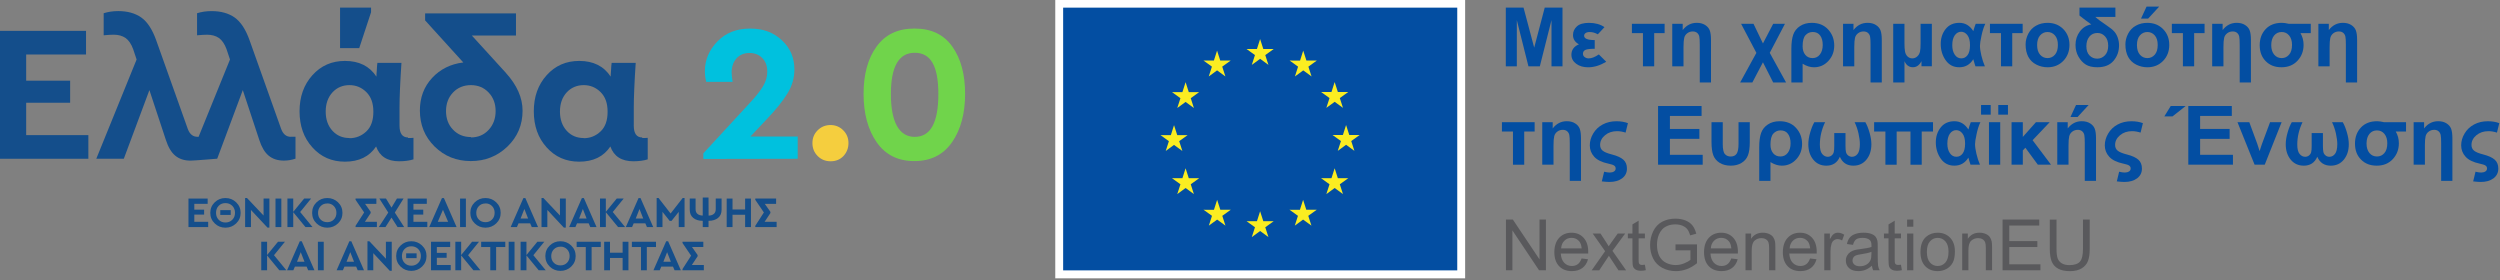 <svg width="732" height="82" viewBox="0 0 732 82" fill="none" xmlns="http://www.w3.org/2000/svg">
<rect x="0" y="0" width="732" height="82" fill="#808080" stroke="none"/>
<g clip-path="url(#clip0_1577_10)">
<path d="M428.991 0H308.983V81.493H428.991V0Z" fill="white"/>
<path d="M426.684 2.237H311.289V79.166H426.684V2.237Z" fill="#034EA2"/>
<path d="M366.529 18.997L368.962 17.221L371.399 18.997L370.471 16.123L372.944 14.348H369.894L368.962 11.439L368.029 14.348H364.985L367.452 16.123L366.529 18.997Z" fill="#FBED21"/>
<path d="M353.927 22.381L356.359 20.606L358.796 22.381L357.869 19.508L360.341 17.733H357.292L356.359 14.819L355.426 17.733H352.382L354.85 19.508L353.927 22.381Z" fill="#FBED21"/>
<path d="M347.142 24.061L346.209 26.975L343.16 26.97L345.632 28.75L344.704 31.624L347.142 29.844L349.574 31.624L348.651 28.75L351.118 26.97H348.074L347.142 24.061Z" fill="#FBED21"/>
<path d="M343.756 42.431L346.194 44.207L345.266 41.333L347.738 39.558H344.694L343.756 36.644L342.824 39.563L339.78 39.558L342.252 41.333L341.324 44.207L343.756 42.431Z" fill="#FBED21"/>
<path d="M348.074 52.181L347.142 49.267L346.209 52.186L343.16 52.181L345.632 53.956L344.704 56.83L347.142 55.049L349.574 56.83L348.651 53.956L351.118 52.181H348.074Z" fill="#FBED21"/>
<path d="M357.312 61.419L356.379 58.51L355.446 61.423L352.397 61.419L354.87 63.194L353.947 66.067L356.379 64.292L358.811 66.067L357.889 63.194L360.361 61.419H357.312Z" fill="#FBED21"/>
<path d="M369.894 64.763L368.962 61.855L368.034 64.768L364.985 64.763L367.457 66.543L366.529 69.417L368.967 67.642L371.399 69.417L370.471 66.543L372.944 64.763H369.894Z" fill="#FBED21"/>
<path d="M382.482 61.419L381.549 58.51L380.616 61.423L377.572 61.419L380.04 63.194L379.117 66.067L381.549 64.292L383.987 66.067L383.059 63.194L385.531 61.419H382.482Z" fill="#FBED21"/>
<path d="M391.725 52.181L390.787 49.267L389.854 52.186L386.81 52.181L389.282 53.956L388.355 56.83L390.787 55.049L393.224 56.83L392.296 53.956L394.769 52.181H391.725Z" fill="#FBED21"/>
<path d="M398.114 39.523H395.065L394.132 36.609L393.199 39.528L390.155 39.523L392.627 41.298L391.7 44.172L394.132 42.392L396.569 44.172L395.641 41.298L398.114 39.523Z" fill="#FBED21"/>
<path d="M388.355 31.584L390.787 29.809L393.224 31.584L392.296 28.711L394.769 26.936H391.725L390.787 24.027L389.854 26.941L386.81 26.936L389.282 28.711L388.355 31.584Z" fill="#FBED21"/>
<path d="M381.584 14.824L380.657 17.738L377.608 17.733L380.075 19.513L379.152 22.387L381.589 20.607L384.022 22.387L383.094 19.513L385.566 17.733H382.517L381.584 14.824Z" fill="#FBED21"/>
<path d="M440.901 19.413V2.231H446.092L449.211 13.951L452.296 2.231H457.501V19.418H454.276V5.887L450.866 19.413H447.526L444.126 5.887V19.413H440.901Z" fill="#034EA2"/>
<path d="M466.934 11.725V14.283C465.6 14.283 464.688 14.393 464.211 14.608C463.73 14.829 463.489 15.205 463.489 15.747C463.489 16.143 463.659 16.469 463.995 16.72C464.331 16.971 464.728 17.096 465.189 17.096C466.016 17.096 467.004 16.71 468.143 15.937L470.309 18.084C468.504 19.162 466.739 19.704 465.008 19.704C463.609 19.704 462.441 19.358 461.508 18.671C460.575 17.983 460.109 17.101 460.109 16.023C460.109 14.618 460.841 13.6 462.31 12.974C461.152 12.342 460.575 11.434 460.575 10.255C460.575 9.278 460.946 8.44 461.694 7.743C462.441 7.046 463.624 6.695 465.249 6.695C467.07 6.695 468.584 7.111 469.788 7.949L467.842 10.045C467.035 9.598 466.252 9.378 465.485 9.378C464.938 9.378 464.527 9.483 464.246 9.694C463.965 9.904 463.83 10.16 463.83 10.456C463.83 11.309 464.863 11.735 466.924 11.735L466.934 11.725Z" fill="#034EA2"/>
<path d="M477.822 6.966H487.4V9.699H484.351V19.418H481.056V9.699H477.822V6.966Z" fill="#034EA2"/>
<path d="M500.986 24.152H497.691V13.064C497.691 11.956 497.646 11.174 497.556 10.727C497.465 10.276 497.255 9.915 496.924 9.629C496.593 9.348 496.166 9.208 495.65 9.208C495.033 9.208 494.491 9.383 494.035 9.734C493.574 10.085 493.273 10.537 493.137 11.088C493.002 11.64 492.932 12.537 492.932 13.776V19.413H489.637V6.966H492.696V8.796C493.784 7.392 495.153 6.685 496.808 6.685C497.771 6.685 498.584 6.891 499.246 7.307C499.908 7.723 500.364 8.25 500.61 8.892C500.855 9.534 500.981 10.461 500.981 11.68V24.152H500.986Z" fill="#034EA2"/>
<path d="M509.787 6.966H513.423L516.191 12.723L519.19 6.966H522.636L518.182 15.476L522.967 24.152H519.19L516.191 18.235L513.087 24.152H509.511L514.271 15.476L509.792 6.966H509.787Z" fill="#034EA2"/>
<path d="M527.806 18.656V24.152H524.511V14.353C524.511 12.588 524.692 11.188 525.058 10.15C525.419 9.117 526.081 8.28 527.034 7.643C527.987 7.006 529.14 6.69 530.489 6.69C532.495 6.69 534.095 7.337 535.283 8.636C536.472 9.935 537.064 11.494 537.064 13.315C537.064 15.135 536.492 16.605 535.349 17.843C534.205 19.082 532.801 19.699 531.136 19.699C530.033 19.699 528.924 19.353 527.806 18.656ZM527.806 13.566C527.806 14.599 528.067 15.431 528.593 16.063C529.115 16.695 529.827 17.011 530.725 17.011C531.622 17.011 532.325 16.66 532.871 15.948C533.418 15.241 533.694 14.313 533.694 13.164C533.694 12.016 533.443 11.068 532.936 10.386C532.43 9.704 531.708 9.368 530.76 9.368C529.937 9.368 529.24 9.674 528.669 10.286C528.092 10.898 527.806 11.991 527.806 13.56V13.566Z" fill="#034EA2"/>
<path d="M550.99 24.152H547.695V13.064C547.695 11.956 547.65 11.174 547.56 10.727C547.47 10.276 547.259 9.915 546.928 9.629C546.597 9.348 546.171 9.208 545.654 9.208C545.037 9.208 544.496 9.383 544.039 9.734C543.578 10.085 543.277 10.537 543.142 11.088C543.006 11.64 542.936 12.537 542.936 13.776V19.413H539.641V6.966H542.7V8.796C543.789 7.392 545.158 6.685 546.813 6.685C547.776 6.685 548.588 6.891 549.25 7.307C549.912 7.723 550.368 8.25 550.614 8.892C550.86 9.534 550.985 10.461 550.985 11.68V24.152H550.99Z" fill="#034EA2"/>
<path d="M554.33 6.965H557.625V12.627C557.625 13.681 557.68 14.508 557.79 15.1C557.901 15.691 558.147 16.173 558.533 16.539C558.919 16.905 559.38 17.091 559.922 17.091C560.463 17.091 560.97 16.9 561.381 16.514C561.792 16.133 562.053 15.666 562.174 15.12C562.289 14.573 562.349 13.751 562.349 12.658V6.96H565.644V19.408H562.61V17.908C561.993 19.097 561.156 19.689 560.102 19.689C558.979 19.689 558.152 19.097 557.63 17.908V24.142H554.335V6.965H554.33Z" fill="#034EA2"/>
<path d="M578.477 6.966H581.301C580.854 7.874 580.483 9.032 580.182 10.441C579.881 11.851 579.731 12.838 579.731 13.4C579.731 14.127 579.866 15.075 580.142 16.249C580.418 17.422 580.759 18.475 581.175 19.413H578.407C578.367 19.258 578.297 19.037 578.196 18.756C578.031 18.29 577.89 17.818 577.775 17.352C576.812 18.917 575.443 19.694 573.663 19.694C571.983 19.694 570.659 19.012 569.696 17.648C568.733 16.284 568.247 14.694 568.247 12.873C568.247 11.153 568.728 9.694 569.691 8.49C570.654 7.287 571.988 6.685 573.698 6.685C575.408 6.685 576.752 7.492 577.79 9.112C577.931 8.541 578.161 7.828 578.482 6.966H578.477ZM571.622 13.225C571.622 14.373 571.868 15.306 572.354 16.018C572.84 16.735 573.477 17.091 574.26 17.091C575.042 17.091 575.624 16.775 576.1 16.143C576.577 15.511 576.817 14.539 576.817 13.225C576.817 11.911 576.562 10.958 576.055 10.296C575.549 9.634 574.932 9.298 574.215 9.298C573.497 9.298 572.845 9.644 572.359 10.331C571.873 11.018 571.627 11.986 571.627 13.225H571.622Z" fill="#034EA2"/>
<path d="M582.655 6.966H592.233V9.699H589.184V19.418H585.889V9.699H582.655V6.966Z" fill="#034EA2"/>
<path d="M593.096 13.014C593.096 11.921 593.367 10.862 593.903 9.839C594.445 8.816 595.207 8.034 596.195 7.497C597.183 6.956 598.286 6.69 599.505 6.69C601.386 6.69 602.93 7.302 604.134 8.525C605.338 9.749 605.939 11.294 605.939 13.159C605.939 15.025 605.332 16.605 604.119 17.843C602.905 19.082 601.376 19.699 599.53 19.699C598.392 19.699 597.298 19.443 596.265 18.927C595.232 18.41 594.445 17.653 593.903 16.66C593.367 15.662 593.096 14.448 593.096 13.019V13.014ZM596.471 13.189C596.471 14.423 596.762 15.371 597.349 16.028C597.935 16.685 598.658 17.011 599.515 17.011C600.373 17.011 601.095 16.685 601.677 16.028C602.258 15.371 602.549 14.418 602.549 13.169C602.549 11.921 602.258 11.013 601.677 10.356C601.095 9.699 600.373 9.373 599.515 9.373C598.658 9.373 597.93 9.699 597.349 10.356C596.762 11.013 596.471 11.956 596.471 13.194V13.189Z" fill="#034EA2"/>
<path d="M608.873 2.232H619.389V4.965H613.517C614.179 5.582 615.302 6.419 616.882 7.472C617.89 8.154 618.607 8.731 619.038 9.212C619.47 9.694 619.811 10.296 620.071 11.018C620.327 11.74 620.458 12.497 620.458 13.285C620.458 15.045 619.916 16.549 618.838 17.808C617.76 19.067 616.185 19.694 614.114 19.694C612.7 19.694 611.571 19.433 610.724 18.906C609.881 18.385 609.169 17.617 608.582 16.605C608 15.591 607.71 14.443 607.71 13.154C607.71 11.655 608.141 10.336 608.998 9.197C609.856 8.059 610.969 7.377 612.328 7.151C611.451 6.534 610.864 6.103 610.558 5.862L608.868 4.548V2.227L608.873 2.232ZM610.889 13.53C610.889 14.704 611.195 15.601 611.807 16.233C612.419 16.865 613.171 17.176 614.053 17.176C614.936 17.176 615.693 16.845 616.33 16.188C616.962 15.526 617.278 14.604 617.278 13.415C617.278 12.226 616.967 11.294 616.35 10.637C615.734 9.98 614.996 9.654 614.134 9.654C613.131 9.654 612.343 10.015 611.762 10.737C611.18 11.459 610.889 12.392 610.889 13.53Z" fill="#034EA2"/>
<path d="M622.318 13.014C622.318 11.92 622.589 10.862 623.126 9.839C623.667 8.816 624.43 8.034 625.417 7.497C626.405 6.956 627.509 6.69 628.727 6.69C630.608 6.69 632.153 7.302 633.356 8.525C634.56 9.749 635.162 11.293 635.162 13.159C635.162 15.025 634.555 16.604 633.341 17.843C632.128 19.082 630.598 19.699 628.752 19.699C627.614 19.699 626.521 19.443 625.488 18.926C624.455 18.41 623.667 17.652 623.126 16.66C622.589 15.662 622.318 14.448 622.318 13.019V13.014ZM625.698 13.189C625.698 14.423 625.989 15.371 626.576 16.028C627.163 16.685 627.885 17.011 628.742 17.011C629.6 17.011 630.322 16.685 630.904 16.028C631.486 15.371 631.776 14.418 631.776 13.169C631.776 11.92 631.486 11.013 630.904 10.356C630.322 9.699 629.6 9.373 628.742 9.373C627.885 9.373 627.158 9.699 626.576 10.356C625.989 11.013 625.698 11.956 625.698 13.194V13.189ZM626.892 5.441L628.512 1.936H632.203L628.978 5.441H626.892Z" fill="#034EA2"/>
<path d="M635.919 6.966H645.497V9.699H642.448V19.418H639.153V9.699H635.919V6.966Z" fill="#034EA2"/>
<path d="M659.078 24.152H655.783V13.064C655.783 11.956 655.738 11.174 655.648 10.727C655.557 10.276 655.347 9.915 655.016 9.629C654.685 9.343 654.259 9.208 653.742 9.208C653.125 9.208 652.584 9.383 652.127 9.734C651.666 10.085 651.365 10.537 651.23 11.088C651.094 11.64 651.024 12.537 651.024 13.776V19.413H647.729V6.966H650.788V8.796C651.876 7.392 653.246 6.685 654.901 6.685C655.863 6.685 656.676 6.891 657.338 7.307C658 7.723 658.456 8.25 658.702 8.892C658.948 9.534 659.073 10.461 659.073 11.68V24.152H659.078Z" fill="#034EA2"/>
<path d="M676.59 6.966V9.699H673.576C674.188 10.737 674.489 11.886 674.489 13.144C674.489 14.96 673.897 16.504 672.714 17.778C671.53 19.057 669.965 19.694 668.02 19.694C666.074 19.694 664.584 19.102 663.406 17.914C662.227 16.725 661.641 15.17 661.641 13.25C661.641 11.329 662.217 9.774 663.371 8.536C664.524 7.302 666.104 6.685 668.11 6.685C668.697 6.685 669.374 6.78 670.136 6.966H676.585H676.59ZM665.021 13.19C665.021 14.378 665.307 15.311 665.878 15.993C666.45 16.675 667.177 17.011 668.07 17.011C668.962 17.011 669.649 16.685 670.231 16.028C670.813 15.371 671.104 14.408 671.104 13.134C671.104 12.011 670.828 11.098 670.271 10.411C669.715 9.719 668.983 9.373 668.07 9.373C667.157 9.373 666.44 9.714 665.873 10.391C665.307 11.073 665.026 12.006 665.026 13.194L665.021 13.19Z" fill="#034EA2"/>
<path d="M690.166 24.152H686.871V13.064C686.871 11.956 686.826 11.174 686.736 10.727C686.645 10.276 686.435 9.915 686.104 9.629C685.773 9.348 685.346 9.208 684.83 9.208C684.213 9.208 683.671 9.383 683.215 9.734C682.754 10.085 682.453 10.537 682.317 11.088C682.182 11.64 682.112 12.537 682.112 13.776V19.413H678.817V6.966H681.876V8.796C682.964 7.392 684.333 6.685 685.988 6.685C686.951 6.685 687.764 6.891 688.426 7.307C689.088 7.723 689.544 8.25 689.79 8.892C690.035 9.534 690.161 10.461 690.161 11.68V24.152H690.166Z" fill="#034EA2"/>
<path d="M439.763 35.777H449.342V38.51H446.293V48.229H442.998V38.51H439.763V35.777Z" fill="#034EA2"/>
<path d="M462.922 52.958H459.627V41.87C459.627 40.761 459.582 39.979 459.492 39.533C459.402 39.081 459.191 38.72 458.86 38.434C458.529 38.154 458.103 38.013 457.586 38.013C456.969 38.013 456.428 38.189 455.971 38.54C455.51 38.891 455.209 39.342 455.074 39.894C454.938 40.446 454.868 41.343 454.868 42.582V48.219H451.573V35.772H454.632V37.602C455.721 36.198 457.09 35.491 458.745 35.491C459.708 35.491 460.52 35.696 461.182 36.113C461.844 36.529 462.3 37.055 462.546 37.697C462.792 38.339 462.917 39.267 462.917 40.486V52.958H462.922Z" fill="#034EA2"/>
<path d="M476.653 36.058L475.971 38.826C475.089 38.545 474.266 38.405 473.509 38.405C472.07 38.405 470.881 38.806 469.933 39.608C468.985 40.411 468.514 41.353 468.514 42.437C468.514 43.149 468.765 43.711 469.266 44.117C469.768 44.528 470.66 44.894 471.949 45.225C473.504 45.621 474.627 46.138 475.324 46.76C476.021 47.386 476.367 48.249 476.367 49.352C476.367 50.566 475.891 51.519 474.943 52.226C473.995 52.928 472.747 53.279 471.212 53.279C470.751 53.279 470.018 53.224 469.01 53.114L469.692 50.275C470.349 50.441 470.896 50.521 471.332 50.521C471.824 50.521 472.235 50.416 472.571 50.21C472.902 50.004 473.068 49.708 473.068 49.327C473.068 48.966 472.922 48.685 472.626 48.48C472.335 48.274 471.779 48.089 470.966 47.923C469.035 47.517 467.641 46.84 466.784 45.887C465.926 44.939 465.495 43.836 465.495 42.577C465.495 41.318 465.826 40.22 466.488 39.097C467.15 37.973 468.073 37.091 469.256 36.454C470.44 35.817 471.784 35.501 473.293 35.501C474.567 35.501 475.69 35.687 476.658 36.063L476.653 36.058Z" fill="#034EA2"/>
<path d="M485.48 48.224V31.038H498.223V33.946H488.95V37.758H497.576V40.651H488.95V45.33H498.549V48.224H485.48Z" fill="#034EA2"/>
<path d="M501.126 35.777H504.421V42.156C504.421 43.681 504.637 44.673 505.068 45.135C505.499 45.596 506.051 45.827 506.733 45.827C507.52 45.827 508.107 45.561 508.478 45.025C508.854 44.488 509.04 43.535 509.04 42.156V35.777H512.335V41.624C512.335 43.294 512.149 44.598 511.783 45.521C511.417 46.449 510.79 47.176 509.908 47.708C509.025 48.239 507.982 48.505 506.778 48.505C505.479 48.505 504.391 48.229 503.503 47.672C502.616 47.116 501.999 46.379 501.653 45.456C501.307 44.533 501.131 43.254 501.131 41.624V35.777H501.126Z" fill="#034EA2"/>
<path d="M518.393 47.461V52.958H515.098V43.158C515.098 41.393 515.279 39.994 515.645 38.956C516.006 37.923 516.668 37.085 517.621 36.449C518.573 35.812 519.727 35.496 521.076 35.496C523.082 35.496 524.682 36.142 525.87 37.441C527.059 38.74 527.651 40.3 527.651 42.12C527.651 43.941 527.079 45.41 525.935 46.649C524.792 47.888 523.388 48.505 521.723 48.505C520.619 48.505 519.511 48.158 518.393 47.461ZM518.393 42.371C518.393 43.404 518.654 44.237 519.18 44.869C519.702 45.501 520.414 45.816 521.312 45.816C522.209 45.816 522.911 45.465 523.458 44.758C524.005 44.051 524.28 43.123 524.28 41.975C524.28 40.827 524.03 39.879 523.523 39.197C523.017 38.515 522.294 38.179 521.347 38.179C520.524 38.179 519.827 38.484 519.255 39.096C518.679 39.708 518.393 40.801 518.393 42.371Z" fill="#034EA2"/>
<path d="M531.251 35.777H534.391C533.368 37.908 532.856 40.1 532.856 42.342C532.856 43.625 533.087 44.538 533.543 45.085C534 45.631 534.541 45.907 535.168 45.907C535.599 45.907 535.975 45.777 536.301 45.511C536.627 45.245 536.833 44.919 536.928 44.528C537.024 44.137 537.069 43.54 537.069 42.733V38.956H540.364V42.733C540.364 43.505 540.409 44.097 540.499 44.503C540.589 44.909 540.8 45.245 541.131 45.511C541.462 45.777 541.838 45.907 542.264 45.907C542.921 45.907 543.468 45.621 543.909 45.05C544.35 44.478 544.571 43.535 544.571 42.211C544.571 41.318 544.436 40.275 544.17 39.082C543.904 37.888 543.523 36.785 543.031 35.777H546.171C546.607 36.504 547.013 37.497 547.384 38.761C547.756 40.025 547.941 41.183 547.941 42.236C547.941 44.067 547.455 45.566 546.487 46.745C545.519 47.923 544.245 48.51 542.665 48.51C540.775 48.51 539.456 47.637 538.714 45.897C537.961 47.642 536.642 48.51 534.752 48.51C533.167 48.51 531.888 47.918 530.925 46.74C529.962 45.561 529.476 44.062 529.476 42.236C529.476 41.183 529.662 40.025 530.033 38.761C530.404 37.497 530.81 36.504 531.246 35.777H531.251Z" fill="#034EA2"/>
<path d="M548.743 35.777H565.985V38.51H562.68V48.229H559.385V38.51H555.343V48.229H552.048V38.51H548.743V35.777Z" fill="#034EA2"/>
<path d="M577.038 35.776H579.861C579.415 36.684 579.044 37.843 578.743 39.252C578.442 40.661 578.292 41.649 578.292 42.211C578.292 42.938 578.427 43.886 578.703 45.059C578.979 46.233 579.32 47.286 579.736 48.224H576.968C576.928 48.068 576.857 47.847 576.757 47.567C576.592 47.1 576.451 46.629 576.336 46.163C575.373 47.727 574.004 48.505 572.224 48.505C570.544 48.505 569.22 47.822 568.257 46.458C567.294 45.094 566.807 43.505 566.807 41.684C566.807 39.964 567.289 38.505 568.252 37.301C569.215 36.097 570.549 35.496 572.259 35.496C573.969 35.496 575.313 36.303 576.351 37.923C576.491 37.351 576.722 36.639 577.043 35.776H577.038ZM570.183 42.035C570.183 43.184 570.428 44.116 570.915 44.828C571.401 45.546 572.038 45.902 572.82 45.902C573.603 45.902 574.184 45.586 574.661 44.954C575.137 44.322 575.378 43.349 575.378 42.035C575.378 40.721 575.122 39.768 574.616 39.106C574.109 38.444 573.492 38.108 572.775 38.108C572.058 38.108 571.406 38.454 570.92 39.142C570.433 39.828 570.188 40.796 570.188 42.035H570.183Z" fill="#034EA2"/>
<path d="M580.052 33.57V30.747H582.875V33.57H580.052ZM582.369 48.224V35.777H585.664V48.224H582.369ZM585.092 33.57V30.747H587.931V33.57H585.092Z" fill="#034EA2"/>
<path d="M588.984 35.777H592.279V40.09L596.125 35.777H600.147L595.142 41.053L600.533 48.224H596.677L593.031 43.254L592.279 44.052V48.224H588.984V35.777Z" fill="#034EA2"/>
<path d="M613.718 52.958H610.423V41.87C610.423 40.761 610.378 39.979 610.287 39.533C610.197 39.081 609.986 38.72 609.655 38.434C609.324 38.154 608.898 38.013 608.382 38.013C607.765 38.013 607.223 38.189 606.767 38.54C606.305 38.891 606.004 39.342 605.869 39.894C605.734 40.446 605.663 41.343 605.663 42.582V48.219H602.369V35.772H605.428V37.602C606.516 36.198 607.885 35.491 609.54 35.491C610.503 35.491 611.315 35.696 611.977 36.113C612.639 36.529 613.096 37.055 613.341 37.697C613.587 38.339 613.713 39.267 613.713 40.486V52.958H613.718ZM606.235 34.252L607.855 30.747H611.546L608.321 34.252H606.235Z" fill="#034EA2"/>
<path d="M627.443 36.058L626.761 38.826C625.879 38.545 625.056 38.405 624.299 38.405C622.86 38.405 621.671 38.806 620.723 39.608C619.776 40.411 619.304 41.353 619.304 42.437C619.304 43.149 619.555 43.711 620.056 44.117C620.558 44.528 621.451 44.894 622.739 45.225C624.294 45.621 625.417 46.138 626.114 46.76C626.812 47.386 627.158 48.249 627.158 49.352C627.158 50.566 626.681 51.519 625.733 52.226C624.786 52.928 623.537 53.279 622.002 53.279C621.541 53.279 620.809 53.224 619.801 53.114L620.483 50.275C621.14 50.441 621.686 50.521 622.123 50.521C622.614 50.521 623.025 50.416 623.361 50.21C623.697 50.004 623.858 49.708 623.858 49.327C623.858 48.966 623.712 48.685 623.416 48.48C623.126 48.274 622.569 48.089 621.757 47.923C619.826 47.517 618.432 46.84 617.574 45.887C616.716 44.939 616.285 43.836 616.285 42.577C616.285 41.318 616.616 40.22 617.278 39.097C617.94 37.973 618.863 37.091 620.046 36.454C621.23 35.817 622.574 35.501 624.083 35.501C625.357 35.501 626.481 35.687 627.448 36.063L627.443 36.058Z" fill="#034EA2"/>
<path d="M633.712 34.087L635.588 31.038H639.961L636.104 34.087H633.712ZM640.733 48.224V31.038H653.476V33.946H644.194V37.758H652.834V40.651H644.194V45.33H653.807V48.224H640.738H640.733Z" fill="#034EA2"/>
<path d="M660.146 48.224L655.131 35.777H658.592L660.934 42.131L661.616 44.252C661.796 43.711 661.906 43.359 661.957 43.184C662.067 42.833 662.182 42.482 662.308 42.131L664.675 35.777H668.06L663.115 48.224H660.151H660.146Z" fill="#034EA2"/>
<path d="M671.039 35.777H674.178C673.155 37.908 672.643 40.1 672.643 42.342C672.643 43.625 672.874 44.538 673.331 45.085C673.787 45.631 674.328 45.907 674.955 45.907C675.387 45.907 675.763 45.777 676.089 45.511C676.415 45.245 676.62 44.919 676.716 44.528C676.811 44.137 676.856 43.54 676.856 42.733V38.956H680.151V42.733C680.151 43.505 680.196 44.097 680.286 44.503C680.377 44.909 680.587 45.245 680.918 45.511C681.249 45.777 681.625 45.907 682.052 45.907C682.709 45.907 683.255 45.621 683.696 45.05C684.138 44.478 684.358 43.535 684.358 42.211C684.358 41.318 684.223 40.275 683.957 39.082C683.691 37.888 683.31 36.785 682.819 35.777H685.958C686.394 36.504 686.801 37.497 687.172 38.761C687.543 40.025 687.728 41.183 687.728 42.236C687.728 44.067 687.242 45.566 686.274 46.745C685.306 47.923 684.032 48.51 682.453 48.51C680.562 48.51 679.243 47.637 678.501 45.897C677.749 47.642 676.43 48.51 674.539 48.51C672.954 48.51 671.676 47.918 670.713 46.74C669.75 45.561 669.263 44.062 669.263 42.236C669.263 41.183 669.449 40.025 669.82 38.761C670.191 37.497 670.597 36.504 671.034 35.777H671.039Z" fill="#034EA2"/>
<path d="M704.488 35.776V38.51H701.474C702.086 39.548 702.387 40.696 702.387 41.955C702.387 43.77 701.795 45.315 700.612 46.589C699.428 47.867 697.864 48.505 695.918 48.505C693.972 48.505 692.483 47.913 691.304 46.724C690.126 45.536 689.539 43.981 689.539 42.06C689.539 40.139 690.116 38.585 691.269 37.346C692.422 36.112 694.002 35.496 696.008 35.496C696.595 35.496 697.272 35.591 698.034 35.776H704.483H704.488ZM692.919 42C692.919 43.189 693.205 44.121 693.777 44.803C694.348 45.485 695.075 45.821 695.968 45.821C696.861 45.821 697.548 45.495 698.129 44.839C698.711 44.181 699.002 43.219 699.002 41.945C699.002 40.822 698.726 39.909 698.17 39.222C697.613 38.53 696.881 38.184 695.968 38.184C695.055 38.184 694.338 38.525 693.771 39.202C693.205 39.884 692.924 40.816 692.924 42.005L692.919 42Z" fill="#034EA2"/>
<path d="M718.064 52.958H714.769V41.87C714.769 40.761 714.724 39.979 714.634 39.533C714.543 39.081 714.333 38.72 714.002 38.434C713.671 38.149 713.245 38.013 712.728 38.013C712.111 38.013 711.57 38.189 711.113 38.54C710.652 38.891 710.351 39.342 710.216 39.894C710.08 40.446 710.01 41.343 710.01 42.582V48.219H706.715V35.772H709.774V37.602C710.863 36.198 712.232 35.491 713.887 35.491C714.849 35.491 715.662 35.696 716.324 36.113C716.986 36.529 717.442 37.055 717.688 37.697C717.934 38.339 718.059 39.267 718.059 40.486V52.958H718.064Z" fill="#034EA2"/>
<path d="M731.79 36.058L731.108 38.826C730.225 38.545 729.403 38.405 728.646 38.405C727.206 38.405 726.018 38.806 725.07 39.608C724.122 40.411 723.651 41.353 723.651 42.437C723.651 43.149 723.901 43.711 724.403 44.117C724.904 44.528 725.797 44.894 727.086 45.225C728.641 45.621 729.764 46.138 730.461 46.76C731.158 47.386 731.504 48.249 731.504 49.352C731.504 50.566 731.028 51.519 730.08 52.226C729.132 52.928 727.883 53.279 726.349 53.279C725.887 53.279 725.155 53.224 724.147 53.114L724.829 50.275C725.486 50.441 726.033 50.521 726.469 50.521C726.961 50.521 727.372 50.416 727.708 50.21C728.039 50.004 728.204 49.708 728.204 49.327C728.204 48.966 728.059 48.685 727.763 48.48C727.472 48.274 726.915 48.089 726.103 47.923C724.172 47.517 722.778 46.84 721.921 45.887C721.063 44.939 720.632 43.836 720.632 42.577C720.632 41.318 720.963 40.22 721.625 39.097C722.287 37.973 723.209 37.091 724.393 36.454C725.576 35.817 726.921 35.501 728.43 35.501C729.704 35.501 730.827 35.687 731.795 36.063L731.79 36.058Z" fill="#034EA2"/>
<path d="M440.947 79.141V64.287H442.963L450.766 75.951V64.287H452.652V79.141H450.636L442.832 67.466V79.141H440.947Z" fill="#59595C"/>
<path d="M463.088 75.676L464.973 75.907C464.677 77.01 464.126 77.863 463.323 78.469C462.521 79.076 461.493 79.382 460.244 79.382C458.669 79.382 457.421 78.896 456.498 77.928C455.575 76.96 455.114 75.601 455.114 73.851C455.114 72.1 455.58 70.636 456.513 69.638C457.446 68.64 458.654 68.139 460.139 68.139C461.623 68.139 462.752 68.63 463.664 69.608C464.577 70.586 465.033 71.965 465.033 73.74C465.033 73.851 465.034 74.011 465.023 74.227H457C457.065 75.41 457.401 76.313 458.003 76.94C458.604 77.567 459.352 77.883 460.254 77.883C460.921 77.883 461.493 77.707 461.969 77.356C462.441 77.005 462.817 76.444 463.093 75.676H463.088ZM457.1 72.727H463.108C463.028 71.825 462.797 71.143 462.421 70.691C461.839 69.989 461.087 69.638 460.159 69.638C459.321 69.638 458.619 69.919 458.048 70.481C457.476 71.042 457.16 71.79 457.1 72.732V72.727Z" fill="#59595C"/>
<path d="M466.047 79.141L469.978 73.549L466.342 68.384H468.624L470.274 70.906C470.585 71.388 470.836 71.789 471.026 72.11C471.322 71.664 471.598 71.267 471.849 70.926L473.664 68.384H475.841L472.12 73.449L476.122 79.146H473.88L471.673 75.801L471.087 74.898L468.258 79.146H466.047V79.141Z" fill="#59595C"/>
<path d="M481.623 77.506L481.889 79.116C481.377 79.226 480.916 79.277 480.51 79.277C479.848 79.277 479.336 79.171 478.97 78.961C478.604 78.75 478.348 78.474 478.198 78.133C478.047 77.792 477.977 77.075 477.977 75.982V69.788H476.638V68.369H477.977V65.706L479.793 64.613V68.374H481.628V69.793H479.793V76.087C479.793 76.609 479.823 76.945 479.888 77.09C479.953 77.24 480.058 77.356 480.204 77.446C480.349 77.536 480.555 77.576 480.826 77.576C481.026 77.576 481.297 77.551 481.628 77.506H481.623Z" fill="#59595C"/>
<path d="M490.59 73.314V71.569L496.884 71.558V77.07C495.916 77.842 494.923 78.419 493.895 78.805C492.867 79.191 491.813 79.387 490.735 79.387C489.276 79.387 487.952 79.076 486.758 78.449C485.565 77.822 484.667 76.919 484.06 75.736C483.454 74.552 483.148 73.234 483.148 71.774C483.148 70.315 483.448 68.981 484.055 67.727C484.662 66.473 485.53 65.546 486.663 64.934C487.796 64.327 489.105 64.021 490.585 64.021C491.658 64.021 492.631 64.197 493.498 64.543C494.366 64.889 495.048 65.375 495.54 65.997C496.031 66.619 496.407 67.431 496.663 68.429L494.888 68.916C494.667 68.158 494.386 67.567 494.055 67.13C493.724 66.699 493.253 66.353 492.636 66.092C492.019 65.831 491.337 65.701 490.59 65.701C489.692 65.701 488.915 65.836 488.258 66.112C487.601 66.388 487.074 66.744 486.673 67.191C486.272 67.637 485.961 68.128 485.735 68.66C485.359 69.578 485.169 70.576 485.169 71.649C485.169 72.973 485.399 74.081 485.851 74.974C486.307 75.866 486.969 76.528 487.842 76.96C488.714 77.391 489.637 77.607 490.62 77.607C491.472 77.607 492.3 77.441 493.112 77.115C493.925 76.789 494.537 76.438 494.958 76.067V73.299H490.59V73.314Z" fill="#59595C"/>
<path d="M506.914 75.676L508.799 75.907C508.503 77.01 507.952 77.863 507.149 78.469C506.347 79.076 505.319 79.382 504.07 79.382C502.495 79.382 501.247 78.896 500.324 77.928C499.401 76.96 498.94 75.601 498.94 73.851C498.94 72.1 499.406 70.636 500.339 69.638C501.272 68.64 502.48 68.139 503.965 68.139C505.449 68.139 506.578 68.63 507.49 69.608C508.403 70.586 508.859 71.965 508.859 73.74C508.859 73.851 508.859 74.011 508.849 74.227H500.825C500.891 75.41 501.227 76.313 501.828 76.94C502.43 77.567 503.177 77.883 504.08 77.883C504.747 77.883 505.319 77.707 505.795 77.356C506.267 77.005 506.643 76.444 506.919 75.676H506.914ZM500.926 72.727H506.934C506.853 71.825 506.623 71.143 506.247 70.691C505.665 69.989 504.913 69.638 503.985 69.638C503.147 69.638 502.445 69.919 501.874 70.481C501.302 71.042 500.986 71.79 500.926 72.732V72.727Z" fill="#59595C"/>
<path d="M511.086 79.141V68.379H512.726V69.909C513.518 68.725 514.657 68.133 516.151 68.133C516.798 68.133 517.395 68.249 517.942 68.484C518.483 68.715 518.894 69.021 519.16 69.402C519.431 69.778 519.622 70.23 519.727 70.751C519.792 71.087 519.827 71.679 519.827 72.526V79.141H518.002V72.597C518.002 71.854 517.932 71.298 517.791 70.932C517.651 70.566 517.395 70.27 517.034 70.049C516.673 69.828 516.246 69.718 515.76 69.718C514.983 69.718 514.311 69.964 513.749 70.455C513.187 70.947 512.902 71.885 512.902 73.264V79.141H511.076H511.086Z" fill="#59595C"/>
<path d="M529.992 75.676L531.878 75.907C531.582 77.01 531.031 77.863 530.228 78.469C529.426 79.076 528.398 79.382 527.149 79.382C525.574 79.382 524.326 78.896 523.403 77.928C522.48 76.96 522.019 75.601 522.019 73.851C522.019 72.1 522.485 70.636 523.418 69.638C524.351 68.64 525.559 68.139 527.044 68.139C528.528 68.139 529.657 68.63 530.569 69.608C531.482 70.586 531.938 71.965 531.938 73.74C531.938 73.851 531.938 74.011 531.928 74.227H523.904C523.97 75.41 524.306 76.313 524.907 76.94C525.509 77.567 526.256 77.883 527.159 77.883C527.826 77.883 528.398 77.707 528.874 77.356C529.346 77.005 529.722 76.444 529.998 75.676H529.992ZM524.005 72.727H530.013C529.932 71.825 529.702 71.143 529.326 70.691C528.744 69.989 527.992 69.638 527.064 69.638C526.226 69.638 525.524 69.919 524.952 70.481C524.381 71.042 524.065 71.79 524.005 72.732V72.727Z" fill="#59595C"/>
<path d="M534.15 79.141V68.379H535.79V70.009C536.206 69.247 536.597 68.74 536.948 68.499C537.299 68.259 537.696 68.133 538.117 68.133C538.734 68.133 539.355 68.329 539.992 68.72L539.366 70.41C538.919 70.144 538.473 70.014 538.026 70.014C537.63 70.014 537.269 70.134 536.953 70.375C536.637 70.616 536.412 70.947 536.276 71.373C536.076 72.02 535.97 72.732 535.97 73.499V79.131H534.145L534.15 79.141Z" fill="#59595C"/>
<path d="M548.102 77.812C547.425 78.384 546.778 78.79 546.151 79.026C545.524 79.261 544.857 79.382 544.14 79.382C542.956 79.382 542.048 79.091 541.417 78.514C540.78 77.938 540.464 77.2 540.464 76.298C540.464 75.771 540.584 75.29 540.825 74.853C541.066 74.417 541.377 74.071 541.768 73.805C542.154 73.539 542.595 73.344 543.082 73.209C543.438 73.113 543.979 73.023 544.701 72.938C546.176 72.762 547.259 72.552 547.956 72.311C547.961 72.06 547.966 71.9 547.966 71.834C547.966 71.092 547.796 70.566 547.45 70.265C546.983 69.853 546.291 69.648 545.373 69.648C544.516 69.648 543.884 69.798 543.473 70.099C543.067 70.4 542.761 70.932 542.565 71.694L540.78 71.448C540.94 70.686 541.211 70.069 541.582 69.598C541.953 69.126 542.49 68.765 543.192 68.514C543.894 68.264 544.706 68.133 545.634 68.133C546.562 68.133 547.299 68.244 547.871 68.459C548.443 68.675 548.869 68.946 549.14 69.277C549.41 69.608 549.601 70.019 549.706 70.515C549.767 70.826 549.797 71.388 549.797 72.195V74.628C549.797 76.323 549.837 77.396 549.912 77.847C549.987 78.299 550.143 78.725 550.373 79.141H548.468C548.277 78.765 548.157 78.319 548.102 77.812ZM547.951 73.74C547.289 74.011 546.296 74.242 544.972 74.432C544.22 74.537 543.693 74.663 543.382 74.798C543.072 74.934 542.831 75.129 542.665 75.39C542.495 75.651 542.41 75.942 542.41 76.258C542.41 76.744 542.595 77.15 542.961 77.471C543.327 77.792 543.869 77.958 544.576 77.958C545.283 77.958 545.905 77.802 546.452 77.496C546.998 77.19 547.399 76.769 547.655 76.233C547.851 75.821 547.951 75.214 547.951 74.407V73.74Z" fill="#59595C"/>
<path d="M556.602 77.506L556.868 79.116C556.356 79.226 555.895 79.277 555.489 79.277C554.827 79.277 554.315 79.171 553.949 78.961C553.583 78.75 553.327 78.474 553.177 78.133C553.026 77.792 552.956 77.075 552.956 75.982V69.788H551.617V68.369H552.956V65.706L554.772 64.613V68.374H556.607V69.793H554.772V76.087C554.772 76.609 554.802 76.945 554.867 77.09C554.932 77.24 555.037 77.356 555.183 77.446C555.328 77.536 555.534 77.576 555.805 77.576C556.005 77.576 556.276 77.551 556.607 77.506H556.602Z" fill="#59595C"/>
<path d="M558.397 66.383V64.287H560.223V66.383H558.397ZM558.397 79.141V68.379H560.223V79.141H558.397Z" fill="#59595C"/>
<path d="M562.314 73.76C562.314 71.769 562.866 70.29 563.974 69.332C564.897 68.535 566.025 68.139 567.359 68.139C568.838 68.139 570.047 68.625 570.985 69.593C571.923 70.561 572.394 71.9 572.394 73.61C572.394 74.994 572.189 76.082 571.772 76.88C571.356 77.672 570.754 78.289 569.957 78.73C569.159 79.172 568.297 79.387 567.359 79.387C565.855 79.387 564.636 78.906 563.708 77.938C562.78 76.97 562.314 75.581 562.314 73.766V73.76ZM564.19 73.76C564.19 75.14 564.491 76.168 565.092 76.855C565.694 77.542 566.451 77.883 567.364 77.883C568.277 77.883 569.024 77.537 569.626 76.85C570.228 76.163 570.529 75.109 570.529 73.7C570.529 72.371 570.228 71.363 569.621 70.676C569.014 69.989 568.267 69.648 567.364 69.648C566.461 69.648 565.694 69.989 565.092 70.671C564.491 71.353 564.19 72.381 564.19 73.76Z" fill="#59595C"/>
<path d="M574.535 79.141V68.379H576.175V69.909C576.968 68.725 578.106 68.133 579.601 68.133C580.248 68.133 580.844 68.249 581.391 68.484C581.933 68.715 582.344 69.021 582.61 69.402C582.88 69.778 583.071 70.23 583.176 70.751C583.241 71.087 583.277 71.679 583.277 72.526V79.141H581.451V72.597C581.451 71.854 581.381 71.298 581.241 70.932C581.1 70.566 580.844 70.27 580.483 70.049C580.122 69.828 579.696 69.718 579.209 69.718C578.432 69.718 577.76 69.964 577.198 70.455C576.637 70.947 576.351 71.885 576.351 73.264V79.141H574.525H574.535Z" fill="#59595C"/>
<path d="M586.351 79.141V64.287H597.093V66.042H588.317V70.59H596.536V72.331H588.317V77.386H597.434V79.141H586.351Z" fill="#59595C"/>
<path d="M609.901 64.287H611.867V72.867C611.867 74.362 611.696 75.545 611.36 76.423C611.024 77.3 610.413 78.018 609.53 78.564C608.647 79.116 607.494 79.392 606.06 79.392C604.625 79.392 603.532 79.151 602.644 78.675C601.757 78.193 601.13 77.501 600.749 76.593C600.373 75.686 600.182 74.442 600.182 72.872V64.292H602.148V72.862C602.148 74.151 602.268 75.104 602.509 75.716C602.75 76.328 603.161 76.799 603.743 77.13C604.324 77.461 605.042 77.626 605.884 77.626C607.328 77.626 608.362 77.3 608.973 76.644C609.585 75.987 609.896 74.728 609.896 72.862V64.292L609.901 64.287Z" fill="#59595C"/>
<path d="M60.802 59.683H56.895V61.388H59.764V62.833H56.895V64.944H60.952V66.489H55.185V58.139H60.802V59.683Z" fill="#144E8B"/>
<path d="M66.002 57.983C67.226 57.983 68.274 58.399 69.151 59.237C70.019 60.069 70.455 61.102 70.455 62.326C70.455 63.55 70.024 64.578 69.151 65.41C68.274 66.248 67.226 66.664 66.002 66.664C64.778 66.664 63.725 66.248 62.868 65.41C62.005 64.578 61.574 63.544 61.574 62.326C61.574 61.107 62.005 60.074 62.868 59.237C63.725 58.404 64.773 57.983 66.002 57.983ZM66.012 59.467C65.205 59.467 64.538 59.733 64.026 60.265C63.515 60.786 63.254 61.468 63.254 62.316C63.254 63.163 63.515 63.815 64.036 64.352C64.548 64.879 65.21 65.149 66.012 65.149C66.814 65.149 67.481 64.879 68.013 64.352C68.545 63.82 68.811 63.138 68.811 62.316C68.811 61.493 68.545 60.796 68.013 60.265C67.481 59.733 66.809 59.467 66.002 59.467H66.017H66.012ZM67.557 62.933H64.498V61.529H67.557V62.933Z" fill="#144E8B"/>
<path d="M78.88 58.138V66.639H78.314L73.479 61.478V66.488H71.769V57.983H72.326L77.175 63.108V58.138H78.88Z" fill="#144E8B"/>
<path d="M82.376 58.139H80.666V66.489H82.376V58.139Z" fill="#144E8B"/>
<path d="M89.442 66.489L85.861 62.136V66.489H84.156V58.139H85.861V62.025L89.051 58.139H91.087L87.887 62.075L91.503 66.489H89.442Z" fill="#144E8B"/>
<path d="M95.821 57.983C97.045 57.983 98.093 58.399 98.971 59.237C99.838 60.069 100.274 61.102 100.274 62.326C100.274 63.55 99.843 64.578 98.971 65.41C98.093 66.243 97.045 66.664 95.821 66.664C94.597 66.664 93.544 66.248 92.682 65.41C91.819 64.573 91.393 63.544 91.393 62.326C91.393 61.107 91.824 60.074 92.682 59.237C93.544 58.404 94.587 57.983 95.821 57.983ZM95.806 59.578C95.029 59.578 94.387 59.833 93.885 60.35C93.379 60.871 93.123 61.533 93.123 62.326C93.123 63.118 93.374 63.79 93.885 64.297C94.392 64.803 95.039 65.054 95.821 65.054C96.603 65.054 97.24 64.798 97.742 64.282C98.248 63.765 98.504 63.108 98.504 62.306C98.504 61.503 98.248 60.856 97.742 60.33C97.235 59.813 96.598 59.558 95.831 59.558L95.806 59.573V59.578Z" fill="#144E8B"/>
<path d="M110.354 64.944V66.489H104.106V66.118L106.623 62.211L104.106 58.505V58.139H110.204V59.683H106.889L108.534 62.025V62.386L106.839 64.944H110.354Z" fill="#144E8B"/>
<path d="M116.403 66.489L114.632 63.715L112.857 66.489H110.911L113.684 62.236L111.077 58.139H113.022L114.632 60.782L116.222 58.139H118.158L115.605 62.236L118.338 66.489H116.403Z" fill="#144E8B"/>
<path d="M124.968 59.683H121.056V61.388H123.93V62.833H121.056V64.944H125.119V66.489H119.346V58.139H124.968V59.683Z" fill="#144E8B"/>
<path d="M133.694 66.488H125.675L129.406 57.988H129.978L133.694 66.488ZM129.697 61.428L128.183 64.944H131.207L129.702 61.428H129.697Z" fill="#144E8B"/>
<path d="M136.412 58.139H134.707V66.489H136.412V58.139Z" fill="#144E8B"/>
<path d="M142.144 57.983C143.368 57.983 144.416 58.399 145.294 59.237C146.161 60.069 146.598 61.102 146.598 62.326C146.598 63.55 146.161 64.578 145.294 65.41C144.416 66.243 143.363 66.664 142.144 66.664C140.926 66.664 139.868 66.248 139.005 65.41C138.142 64.573 137.716 63.544 137.716 62.326C137.716 61.107 138.147 60.074 139.005 59.237C139.868 58.404 140.911 57.983 142.144 57.983ZM142.134 59.578C141.357 59.578 140.715 59.833 140.214 60.35C139.707 60.871 139.451 61.533 139.451 62.326C139.451 63.118 139.702 63.79 140.214 64.297C140.72 64.803 141.362 65.054 142.149 65.054C142.937 65.054 143.569 64.798 144.07 64.282C144.577 63.765 144.827 63.108 144.827 62.306C144.827 61.503 144.577 60.856 144.07 60.33C143.564 59.813 142.927 59.558 142.159 59.558L142.134 59.573V59.578Z" fill="#144E8B"/>
<path d="M155.239 65.4H151.823L151.357 66.488H149.521L153.253 57.988H153.819L157.54 66.488H155.705L155.239 65.4ZM153.533 61.187L152.43 63.996H154.632L153.533 61.187Z" fill="#144E8B"/>
<path d="M165.665 58.138V66.639H165.093L160.264 61.478V66.488H158.553V57.983H159.11L163.955 63.108V58.138H165.665Z" fill="#144E8B"/>
<path d="M172.365 65.4H168.949L168.483 66.488H166.648L170.379 57.988H170.95L174.667 66.488H172.831L172.365 65.4ZM170.66 61.187L169.561 63.996H171.763L170.66 61.187Z" fill="#144E8B"/>
<path d="M180.97 66.489L177.39 62.136V66.489H175.68V58.139H177.39V62.025L180.579 58.139H182.615L179.416 62.075L183.032 66.489H180.97Z" fill="#144E8B"/>
<path d="M188.954 65.4H185.539L185.073 66.488H183.237L186.968 57.988H187.54L191.261 66.488H189.426L188.959 65.4H188.954ZM187.244 61.187L186.146 63.996H188.342L187.239 61.187H187.244Z" fill="#144E8B"/>
<path d="M200.439 57.983V66.488H198.733V62.025L196.632 64.668H196.075L193.974 62.025V66.488H192.264V57.983H192.826L196.351 62.516L199.882 57.983H200.439Z" fill="#144E8B"/>
<path d="M207.474 63.123C208.101 63.123 208.613 62.963 208.999 62.642C209.38 62.331 209.571 61.865 209.571 61.238V58.139H211.281V61.393C211.281 62.447 210.935 63.254 210.238 63.816C209.536 64.377 208.613 64.658 207.459 64.658V66.489H205.764V64.658C204.606 64.658 203.688 64.377 202.996 63.816C202.304 63.254 201.958 62.447 201.958 61.393V58.139H203.668V61.238C203.668 61.865 203.859 62.331 204.24 62.642C204.611 62.958 205.117 63.108 205.759 63.108V57.843H207.454L207.479 63.118L207.474 63.123Z" fill="#144E8B"/>
<path d="M219.882 66.489H218.171V62.883H214.48V66.489H212.77V58.139H214.48V61.338H218.171V58.139H219.882V66.489Z" fill="#144E8B"/>
<path d="M227.399 64.944V66.489H221.145V66.118L223.663 62.211L221.145 58.505V58.139H227.244V59.683H223.929L225.574 62.025V62.386L223.878 64.944H227.399Z" fill="#144E8B"/>
<path d="M81.784 79.136L78.204 74.788V79.136H76.493V70.786H78.204V74.673L81.393 70.786H83.429L80.225 74.723L83.845 79.136H81.784Z" fill="#144E8B"/>
<path d="M89.768 78.053H86.353L85.886 79.141H84.051L87.782 70.641H88.354L92.07 79.141H90.234L89.768 78.053ZM88.058 73.835L86.96 76.644H89.156L88.058 73.835Z" fill="#144E8B"/>
<path d="M94.788 70.786H93.078V79.136H94.788V70.786Z" fill="#144E8B"/>
<path d="M104.276 78.053H100.861L100.395 79.141H98.559L102.29 70.641H102.862L106.578 79.141H104.743L104.276 78.053ZM102.566 73.835L101.463 76.644H103.665L102.566 73.835Z" fill="#144E8B"/>
<path d="M114.702 70.786V79.292H114.131L109.296 74.126V79.136H107.591V70.636H108.148L112.992 75.761V70.786H114.702Z" fill="#144E8B"/>
<path d="M120.43 70.636C121.653 70.636 122.701 71.052 123.579 71.889C124.452 72.722 124.883 73.755 124.883 74.974C124.883 76.192 124.452 77.225 123.579 78.058C122.701 78.895 121.653 79.312 120.43 79.312C119.206 79.312 118.153 78.895 117.29 78.058C116.428 77.225 116.001 76.197 116.001 74.974C116.001 73.75 116.433 72.722 117.29 71.889C118.153 71.052 119.196 70.636 120.43 70.636ZM120.445 72.115C119.637 72.115 118.975 72.381 118.459 72.912C117.947 73.434 117.686 74.121 117.686 74.964C117.686 75.806 117.947 76.458 118.469 77C118.985 77.531 119.642 77.797 120.445 77.797C121.247 77.797 121.909 77.531 122.441 77C122.972 76.468 123.238 75.791 123.238 74.964C123.238 74.136 122.972 73.444 122.441 72.912C121.909 72.381 121.237 72.115 120.43 72.115H120.445ZM121.984 75.581H118.925V74.176H121.984V75.581Z" fill="#144E8B"/>
<path d="M131.814 72.331H127.907V74.041H130.775V75.48H127.907V77.591H131.969V79.136H126.202V70.786H131.814V72.331Z" fill="#144E8B"/>
<path d="M138.609 79.136L135.028 74.788V79.136H133.323V70.786H135.028V74.673L138.218 70.786H140.254L137.054 74.723L140.67 79.136H138.609Z" fill="#144E8B"/>
<path d="M147.947 72.331H145.264V79.136H143.554V72.331H140.886V70.786H147.947V72.331Z" fill="#144E8B"/>
<path d="M150.655 70.786H148.945V79.136H150.655V70.786Z" fill="#144E8B"/>
<path d="M157.726 79.136L154.145 74.788V79.136H152.435V70.786H154.145V74.673L157.335 70.786H159.366L156.166 74.723L159.787 79.136H157.726Z" fill="#144E8B"/>
<path d="M164.1 70.636C165.324 70.636 166.377 71.052 167.249 71.889C168.122 72.722 168.553 73.755 168.553 74.974C168.553 76.192 168.122 77.225 167.249 78.058C166.372 78.895 165.324 79.312 164.1 79.312C162.876 79.312 161.823 78.895 160.966 78.058C160.108 77.225 159.677 76.197 159.677 74.974C159.677 73.75 160.108 72.722 160.966 71.889C161.823 71.052 162.871 70.636 164.1 70.636ZM164.085 72.231C163.308 72.231 162.671 72.491 162.164 73.003C161.658 73.524 161.402 74.186 161.402 74.979C161.402 75.771 161.653 76.443 162.164 76.95C162.671 77.456 163.313 77.707 164.1 77.707C164.887 77.707 165.519 77.451 166.026 76.934C166.532 76.418 166.783 75.761 166.783 74.959C166.783 74.156 166.532 73.504 166.026 72.983C165.519 72.466 164.882 72.21 164.115 72.21L164.09 72.221L164.085 72.231Z" fill="#144E8B"/>
<path d="M175.905 72.331H173.222V79.136H171.512V72.331H168.844V70.786H175.905V72.331Z" fill="#144E8B"/>
<path d="M184.009 79.136H182.304V75.53H178.608V79.136H176.903V70.786H178.608V73.991H182.304V70.786H184.009V79.136Z" fill="#144E8B"/>
<path d="M192.074 72.331H189.391V79.136H187.68V72.331H185.012V70.786H192.074V72.331Z" fill="#144E8B"/>
<path d="M197.043 78.053H193.628L193.162 79.141H191.326L195.057 70.641H195.629L199.35 79.141H197.515L197.043 78.053ZM195.333 73.835L194.23 76.644H196.432L195.328 73.835H195.333Z" fill="#144E8B"/>
<path d="M206.085 77.591V79.136H199.837V78.77L202.354 74.863L199.837 71.157V70.786H205.935V72.331H202.62L204.265 74.673V75.039L202.57 77.591H206.085Z" fill="#144E8B"/>
<path d="M25.19 15.958H7.663V23.621H20.536V30.085H7.663V39.563H25.872V46.484H0V9.037H25.19V15.958Z" fill="#144E8B"/>
<path d="M85.154 40.06C83.83 40.06 82.882 39.287 82.316 37.733L73.068 11.775C71.935 8.591 70.475 6.379 68.7 5.125C66.925 3.877 64.673 3.25 61.95 3.25C60.435 3.25 59.016 3.46 57.697 3.877V10.336C58.946 10.226 59.929 10.165 60.646 10.165C62.005 10.165 63.164 10.486 64.106 11.128C65.014 11.77 65.751 12.848 66.318 14.363L67.341 17.427L58.149 40.054H57.813C56.489 40.054 55.541 39.282 54.974 37.728L45.727 11.77C44.588 8.586 43.134 6.374 41.358 5.12C39.583 3.872 37.331 3.245 34.608 3.245C33.094 3.245 31.68 3.455 30.356 3.872V10.331C31.604 10.22 32.587 10.16 33.304 10.16C34.669 10.16 35.822 10.481 36.765 11.123C37.672 11.765 38.41 12.843 38.976 14.358L39.999 17.422L28.199 46.469H36.258L43.746 26.384L48.565 40.962C49.247 43.079 50.155 44.613 51.288 45.556C52.462 46.539 53.951 47.03 55.772 47.03C56.905 47.03 63.6 46.464 63.6 46.464L71.092 26.379L75.912 40.957C76.594 43.074 77.501 44.608 78.635 45.551C79.808 46.534 81.303 47.025 83.118 47.025C84.252 47.025 85.385 46.835 86.523 46.459V40.039H85.164L85.154 40.06Z" fill="#144E8B"/>
<path d="M119.422 40.41H120.214C120.48 40.41 120.761 40.39 121.066 40.355V46.659C119.893 47.03 118.494 47.221 116.869 47.221C113.399 47.221 111.152 45.776 110.124 42.888C108.153 45.852 105.109 47.336 100.987 47.336C97.125 47.336 93.951 45.937 91.453 43.139C88.956 40.38 87.707 36.86 87.707 32.587C87.707 28.314 88.956 24.834 91.458 22.036C93.96 19.237 97.14 17.838 101.007 17.838C105.139 17.838 108.208 19.368 110.214 22.432C110.214 22.246 110.224 21.99 110.244 21.669C110.264 21.349 110.289 20.962 110.329 20.506C110.365 19.633 110.425 18.936 110.5 18.405H117.546C117.355 21.248 117.215 23.761 117.12 25.942C117.024 28.124 116.979 30.009 116.979 31.599V36.775C116.979 39.092 117.812 40.245 119.477 40.245L119.422 40.416V40.41ZM102.316 40.466C104.216 40.466 105.866 39.804 107.27 38.475C108.639 37.186 109.321 35.265 109.321 32.727C109.321 30.19 108.639 28.339 107.27 26.975C105.901 25.611 104.251 24.924 102.316 24.924C100.38 24.924 98.65 25.626 97.361 27.035C96.032 28.48 95.365 30.355 95.365 32.667C95.365 34.979 96.027 36.865 97.361 38.309C98.65 39.713 100.304 40.416 102.316 40.416V40.471V40.466ZM105.184 14.087H99.567V2.231H108.644V3.591L105.184 14.087Z" fill="#144E8B"/>
<path d="M148.127 21.349C151.377 24.944 153.007 28.63 153.007 32.412C153.007 36.574 151.532 40.069 148.584 42.908C145.63 45.742 142.059 47.161 137.862 47.161C133.664 47.161 130.129 45.742 127.255 42.908C124.381 40.069 122.942 36.554 122.942 32.356C122.942 28.575 124.131 25.401 126.518 22.823C128.9 20.25 131.944 18.741 135.65 18.285L124.477 5.973V3.932H151.081V10.396H138.147L148.187 21.404L148.132 21.349H148.127ZM137.857 40.24C139.973 40.24 141.713 39.503 143.077 38.029C144.436 36.554 145.118 34.719 145.118 32.527C145.118 30.335 144.436 28.52 143.067 27.081C141.703 25.646 139.973 24.924 137.887 24.924C135.8 24.924 134.015 25.642 132.646 27.081C131.282 28.52 130.595 30.335 130.595 32.527C130.595 34.719 131.282 36.574 132.651 37.973C134.025 39.413 135.775 40.13 137.912 40.13L137.857 40.245V40.24Z" fill="#144E8B"/>
<path d="M188.011 40.41H188.804C189.07 40.41 189.35 40.39 189.656 40.355V46.659C188.483 47.03 187.084 47.221 185.459 47.221C181.988 47.221 179.742 45.776 178.714 42.888C176.743 45.852 173.699 47.336 169.576 47.336C165.715 47.336 162.54 45.937 160.043 43.138C157.545 40.38 156.297 36.86 156.297 32.587C156.297 28.314 157.545 24.834 160.048 22.035C162.55 19.237 165.73 17.838 169.596 17.838C173.729 17.838 176.798 19.367 178.804 22.432C178.804 22.246 178.814 21.99 178.834 21.669C178.849 21.348 178.879 20.962 178.919 20.506C178.954 19.633 179.015 18.936 179.09 18.405H186.136C185.945 21.248 185.805 23.761 185.715 25.942C185.619 28.124 185.569 30.009 185.569 31.604V36.779C185.569 39.096 186.402 40.25 188.067 40.25L188.011 40.42V40.41ZM170.905 40.465C172.806 40.465 174.456 39.803 175.86 38.474C177.224 37.186 177.906 35.265 177.906 32.727C177.906 30.19 177.224 28.339 175.86 26.975C174.491 25.611 172.836 24.924 170.905 24.924C168.975 24.924 167.239 25.626 165.945 27.035C164.617 28.475 163.955 30.355 163.955 32.667C163.955 34.979 164.622 36.865 165.945 38.309C167.239 39.713 168.889 40.415 170.905 40.415V40.471V40.465Z" fill="#144E8B"/>
<path d="M233.567 39.959V46.484L205.94 46.539V44.894L219.33 30.375C221.185 28.41 222.545 26.704 223.412 25.265C224.245 23.866 224.661 22.447 224.661 21.012C224.661 19.348 224.189 18.024 223.242 17.041C222.259 16.018 220.99 15.511 219.44 15.511C217.891 15.511 216.587 16.043 215.639 17.101C214.696 18.159 214.22 19.538 214.22 21.243C214.22 21.584 214.245 21.98 214.305 22.432C214.36 22.888 214.425 23.395 214.506 23.966H206.787C206.522 23.023 206.391 21.96 206.391 20.792C206.391 17.537 207.62 14.649 210.082 12.111C212.5 9.618 215.679 8.365 219.611 8.365C223.543 8.365 226.456 9.498 228.914 11.77C231.371 14.037 232.6 16.895 232.6 20.335C232.6 22.828 231.918 25.175 230.558 27.372C229.159 29.643 227.153 32.136 224.545 34.864L219.721 39.969H233.562L233.567 39.959Z" fill="#00C1DE"/>
<path d="M243.151 36.609C244.625 36.609 245.874 37.121 246.897 38.144C247.92 39.167 248.432 40.416 248.432 41.89C248.432 43.364 247.94 44.633 246.957 45.691C245.974 46.715 244.726 47.221 243.216 47.221C241.707 47.221 240.433 46.715 239.415 45.691C238.392 44.668 237.88 43.405 237.88 41.89C237.88 40.376 238.392 39.167 239.415 38.144C240.433 37.121 241.702 36.609 243.216 36.609H243.161H243.151Z" fill="#F5CE3E"/>
<path d="M267.83 8.36C272.669 8.36 276.34 10.12 278.838 13.636C281.335 17.156 282.584 21.77 282.584 27.482C282.584 33.194 281.315 37.938 278.782 41.609C276.21 45.315 272.524 47.166 267.719 47.166C262.915 47.166 259.229 45.315 256.656 41.609C254.124 37.938 252.855 33.229 252.855 27.482C252.855 21.735 254.119 17.121 256.656 13.636C259.189 10.12 262.88 8.36 267.719 8.36H267.83ZM267.83 15.451C263.176 15.451 260.854 19.478 260.854 27.537C260.854 35.596 263.181 40.075 267.83 40.075C272.479 40.075 274.75 35.897 274.75 27.537C274.75 19.177 272.443 15.451 267.83 15.451Z" fill="#70D44B"/>
</g>
<defs>
<clipPath id="clip0_1577_10">
<rect width="731.79" height="81.493" fill="white"/>
</clipPath>
</defs>
</svg>
